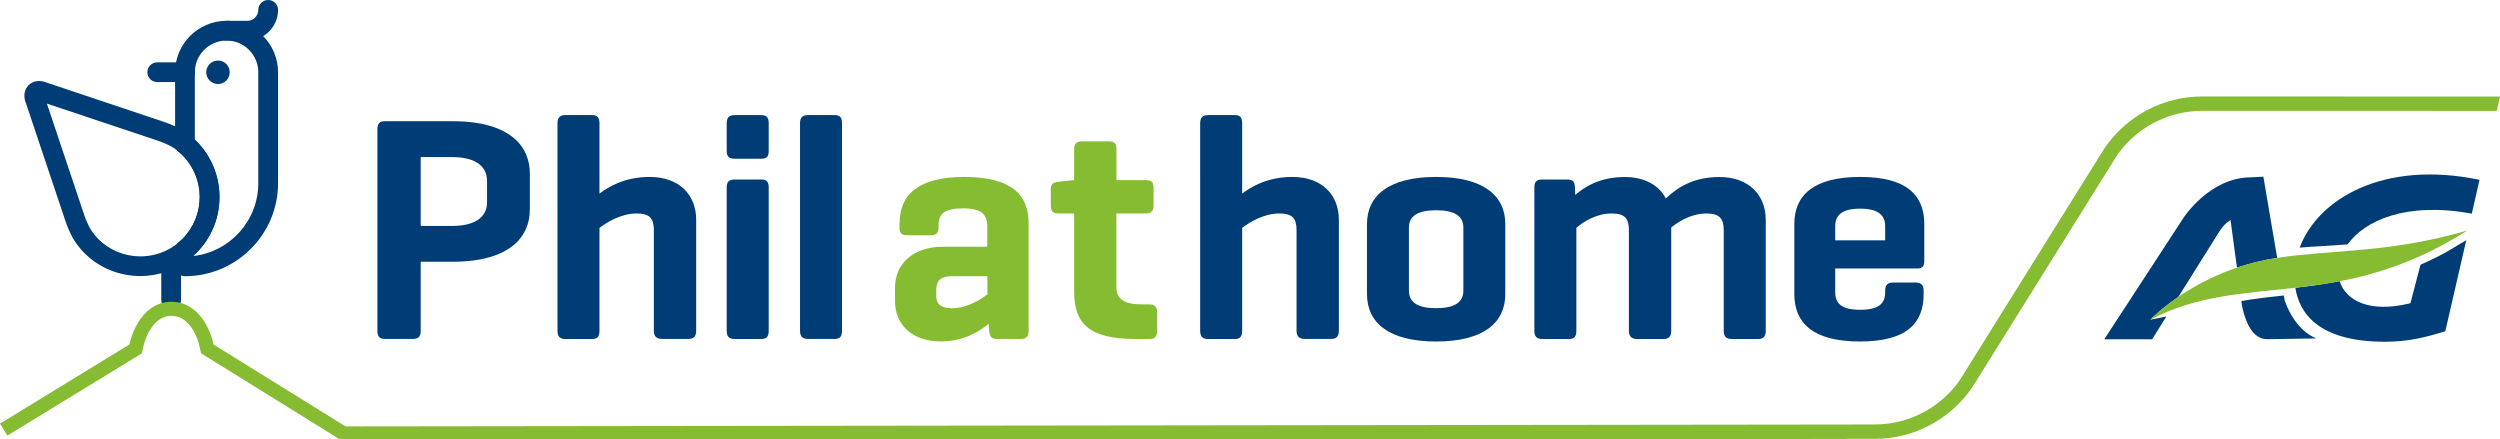 <?xml version="1.0" encoding="utf-8"?>
<!-- Generator: Adobe Illustrator 24.3.0, SVG Export Plug-In . SVG Version: 6.00 Build 0)  -->
<svg version="1.1" id="Phil_at_Home_ok" xmlns="http://www.w3.org/2000/svg" xmlns:xlink="http://www.w3.org/1999/xlink" x="0px"
	 y="0px" viewBox="0 0 311.27 54.69" style="enable-background:new 0 0 311.27 54.69;" xml:space="preserve">
<style type="text/css">
	.st0{fill:#003D76;}
	.st1{fill:#85BC31;}
	.st2{fill:none;stroke:#85BC31;stroke-width:1.75;stroke-miterlimit:10;}
</style>
<g>
	<path class="st0" d="M23.03,34.39c-0.68,0-1.23-0.55-1.23-1.23c0-0.42,0.21-0.8,0.54-1.02c-0.09-0.06-0.18-0.14-0.25-0.22
		c-0.44-0.52-0.37-1.29,0.14-1.73c0.16-0.13,0.32-0.27,0.47-0.42c2.89-2.89,2.89-7.58,0-10.47c-0.15-0.15-0.31-0.29-0.45-0.41
		c-0.28-0.23-0.45-0.58-0.45-0.95V9c0-3.53,2.87-6.41,6.41-6.41c3.53,0,6.41,2.87,6.41,6.41v13.81
		C34.62,29.19,29.42,34.39,23.03,34.39 M24.26,17.38c0.06,0.06,0.12,0.12,0.18,0.18c1.86,1.86,2.89,4.34,2.89,6.97
		c0,2.63-1.02,5.11-2.89,6.97c-0.13,0.13-0.27,0.25-0.4,0.38c4.56-0.5,8.12-4.38,8.12-9.08V9c0-2.18-1.77-3.95-3.95-3.95
		S24.26,6.82,24.26,9V17.38z"/>
	<path class="st0" d="M17.48,34.37c-2.54,0-5.08-0.96-6.98-2.87c-0.86-0.86-1.39-1.8-1.42-1.84c-0.34-0.6-0.76-1.57-0.96-2.22
		L3.13,12.55c-0.01-0.03-0.02-0.07-0.03-0.11c-0.17-0.7,0-1.37,0.46-1.83c0.46-0.46,1.12-0.63,1.83-0.46
		c0.04,0.01,0.07,0.02,0.11,0.03l14.92,5c0.63,0.2,1.6,0.62,2.2,0.96c0.06,0.03,0.59,0.34,1.21,0.85c0.52,0.43,0.6,1.21,0.17,1.73
		c-0.43,0.52-1.2,0.6-1.73,0.17c-0.46-0.38-0.86-0.6-0.86-0.61c-0.44-0.25-1.26-0.6-1.74-0.76L5.84,12.9l4.62,13.79
		c0.16,0.51,0.51,1.32,0.77,1.77c0,0,0.4,0.69,1.02,1.31c2.7,2.7,7.09,2.88,10,0.42c0.52-0.44,1.29-0.37,1.73,0.15
		c0.44,0.52,0.37,1.29-0.14,1.73C22,33.61,19.73,34.37,17.48,34.37"/>
	<path class="st0" d="M23.03,32.35c-0.35,0-0.69-0.15-0.94-0.43c-0.44-0.52-0.37-1.29,0.14-1.73c0.16-0.13,0.32-0.27,0.47-0.42
		c2.89-2.89,2.89-7.59,0-10.47c-0.15-0.15-0.3-0.29-0.45-0.41c-0.52-0.43-0.6-1.2-0.17-1.73c0.43-0.52,1.2-0.6,1.73-0.17
		c0.2,0.17,0.42,0.36,0.63,0.57c3.84,3.84,3.84,10.1,0,13.94c-0.2,0.2-0.41,0.38-0.62,0.56C23.6,32.26,23.31,32.35,23.03,32.35"/>
	<path class="st0" d="M23.03,10.22h-3.45c-0.68,0-1.23-0.55-1.23-1.23c0-0.68,0.55-1.23,1.23-1.23h3.45c0.68,0,1.23,0.55,1.23,1.23
		C24.26,9.67,23.71,10.22,23.03,10.22"/>
	<path class="st0" d="M28.6,9c0,0.81-0.65,1.46-1.46,1.46c-0.81,0-1.46-0.65-1.46-1.46c0-0.81,0.65-1.46,1.46-1.46
		C27.95,7.53,28.6,8.19,28.6,9"/>
	<path class="st0" d="M21.31,38.57c-0.68,0-1.23-0.55-1.23-1.23v-4.18c0-0.68,0.55-1.23,1.23-1.23c0.68,0,1.23,0.55,1.23,1.23v4.18
		C22.53,38.02,21.98,38.57,21.31,38.57"/>
	<path class="st0" d="M30.8,5.05h-2.59c-0.68,0-1.23-0.55-1.23-1.23c0-0.68,0.55-1.23,1.23-1.23h2.59c0.75,0,1.36-0.61,1.36-1.36
		c0-0.68,0.55-1.23,1.23-1.23s1.23,0.55,1.23,1.23C34.62,3.33,32.9,5.05,30.8,5.05"/>
</g>
<path class="st0" d="M282.25,42.23c-2.12,0-2.89-3.03-3.11-4.23l-0.07-0.52c1.7-0.3,3.44-0.5,5.28-0.69l0.13,0.69
	c1.47,3.98,3.93,4.62,3.92,4.66L282.25,42.23z M281.81,22c0,0,0.9,5.38,1.72,10.11c-1.81,0.27-3.48,0.7-5.01,1.21l-0.8-5.92
	c0,0-0.79,0.41-1.44,1.5c-0.31,0.51-2.56,4.07-5.06,8.07c-2.26,1.54-3.48,2.83-3.48,2.83l2-0.4l-1.78,2.84H262l9.83-15.07
	c0,0,3.25-5.09,8.43-5.09L281.81,22z"/>
<path class="st0" d="M296.94,42.55c-8.41,0-10.68-3.68-11.15-6.72c1.79-0.2,3.63-0.46,5.52-0.82c0.74,2.4,3.7,4.02,8.81,2.74
	l1.25-4.79c0.68-0.3,1.36-0.62,2.04-0.96c1.17-0.55,2.41-1.38,3.66-2.09l-2.61,11.33C301.91,42.03,299.81,42.55,296.94,42.55
	 M286.33,30.83c2.25-6.04,10.4-10.94,22.39-8.44l-0.96,4.21c-8.19-1.5-13.32,0.85-15.47,3.83C290.08,30.6,288.15,30.68,286.33,30.83
	"/>
<path class="st1" d="M283.53,32.11c6.52-1.03,14.04-0.57,23.69-3.42c-16.22,10.32-27.95,5.03-39.48,11.11
	C267.74,39.8,273.57,33.6,283.53,32.11"/>
<g>
	<path class="st0" d="M52.38,19.56v8.57h3.95c2.67,0,4.31-1,4.31-2.95v-2.63c0-1.99-1.63-2.99-4.31-2.99H52.38z M52.38,32.59v8.57
		c0,0.72-0.24,1.04-0.96,1.04h-3.47c-0.72,0-0.96-0.32-0.96-1.04V16.13c0-0.72,0.24-1.04,0.96-1.04h8.37c7.21,0,9.65,3.15,9.65,6.5
		v4.5c0,3.35-2.43,6.5-9.65,6.5H52.38z"/>
	<path class="st0" d="M74.64,24.1c1.16-0.88,3.19-2.07,6.26-2.07c3.67,0,5.78,2.23,5.78,5.34v13.79c0,0.72-0.28,1.04-1,1.04h-3.23
		c-0.72,0-1.04-0.32-1.04-1.04V28.69c0-1.44-0.44-2.11-2.15-2.11c-1.99,0-3.79,1.16-4.62,1.79v12.8c0,0.72-0.24,1.04-0.92,1.04
		h-3.31c-0.72,0-1-0.32-1-1.04V15.37c0-0.72,0.28-1.04,1-1.04h3.31c0.68,0,0.92,0.32,0.92,1.04V24.1z"/>
	<path class="st0" d="M95.71,41.17c0,0.72-0.24,1.04-0.92,1.04h-3.31c-0.72,0-1-0.32-1-1.04V23.35c0-0.72,0.28-1,1-1h3.31
		c0.68,0,0.92,0.28,0.92,1V41.17z M95.71,18.8c0,0.68-0.24,0.96-0.92,0.96h-3.31c-0.72,0-1-0.28-1-0.96v-3.43
		c0-0.72,0.28-1.04,1-1.04h3.31c0.68,0,0.92,0.32,0.92,1.04V18.8z"/>
	<path class="st0" d="M104.84,41.16c0,0.72-0.24,1.04-0.92,1.04h-3.31c-0.72,0-1-0.32-1-1.04V15.37c0-0.72,0.28-1.04,1-1.04h3.31
		c0.68,0,0.92,0.32,0.92,1.04V41.16z"/>
	<path class="st1" d="M122.94,36.66v-2.27h-4.46c-1.56,0-1.91,0.76-1.91,1.79v0.64c0,1.2,0.8,1.56,1.99,1.56
		C120.38,38.37,122.02,37.34,122.94,36.66 M112.01,27.77c0-3.55,2.35-5.74,8.05-5.74c5.82,0,8.01,2.19,8.01,5.74v13.39
		c0,0.72-0.28,1.04-0.96,1.04h-2.99c-0.72,0-0.88-0.32-0.96-1.04l-0.08-0.84c-1.16,0.96-3.11,2.19-5.9,2.19
		c-3.91,0-5.74-2.35-5.74-4.98v-1.79c0-2.67,2.03-5.02,5.98-5.02h5.5v-2.55c0-1.43-0.68-2.23-2.99-2.23c-2.27,0-3.07,0.64-3.07,2.07
		v0.28c0,0.72-0.28,1-0.96,1h-2.95c-0.72,0-0.96-0.28-0.96-1V27.77z"/>
	<path class="st1" d="M142.63,22.43c0.68,0,1,0.24,1,0.92v2.23c0,0.72-0.32,1-1,1H139v9.17c0,1.47,0.96,2.15,3.19,2.15h0.88
		c0.72,0,1,0.28,1,1v2.31c0,0.72-0.28,1-1,1h-1.68c-5.86,0-7.65-1.99-7.65-5.9v-9.73h-1.95c-0.68,0-0.96-0.28-0.96-1v-1.99
		c0-0.68,0.28-0.88,0.96-0.96l1.83-0.2h0.12V18.6c0-0.72,0.28-1,1-1h3.31c0.72,0,0.96,0.28,0.96,1v3.83H142.63z"/>
	<path class="st0" d="M154.66,24.1c1.16-0.88,3.19-2.07,6.26-2.07c3.67,0,5.78,2.23,5.78,5.34v13.79c0,0.72-0.28,1.04-1,1.04h-3.23
		c-0.72,0-1.04-0.32-1.04-1.04V28.69c0-1.44-0.44-2.11-2.15-2.11c-1.99,0-3.79,1.16-4.62,1.79v12.8c0,0.72-0.24,1.04-0.92,1.04
		h-3.31c-0.72,0-1-0.32-1-1.04V15.37c0-0.72,0.28-1.04,1-1.04h3.31c0.68,0,0.92,0.32,0.92,1.04V24.1z"/>
	<path class="st0" d="M182.2,28.33c0-1.47-1.16-2.15-3.39-2.15s-3.39,0.68-3.39,2.15v7.85c0,1.51,1.16,2.19,3.39,2.19
		s3.39-0.68,3.39-2.19V28.33z M170.2,27.89c0-3.55,2.75-5.86,8.61-5.86c5.86,0,8.61,2.31,8.61,5.86v8.73c0,3.59-2.75,5.9-8.61,5.9
		c-5.86,0-8.61-2.31-8.61-5.9V27.89z"/>
	<path class="st0" d="M195.13,22.35c0.72,0,0.92,0.28,0.96,0.96l0.04,0.96c1.08-0.92,2.95-2.23,6.18-2.23c2.47,0,4.27,1.04,5.1,2.67
		c0.96-0.88,2.91-2.67,6.66-2.67c3.67,0,5.78,2.23,5.78,5.34v13.79c0,0.72-0.28,1.04-0.96,1.04h-3.27c-0.72,0-1-0.32-1-1.04V28.69
		c0-1.43-0.48-2.11-2.15-2.11c-2.11,0-3.83,1.28-4.39,1.75v12.84c0,0.72-0.28,1.04-1,1.04h-3.23c-0.72,0-1.04-0.32-1.04-1.04V28.69
		c0-1.43-0.44-2.11-2.15-2.11c-1.99,0-3.63,1.12-4.39,1.79v12.8c0,0.72-0.24,1.04-0.92,1.04h-3.31c-0.72,0-1-0.32-1-1.04V23.31
		c0-0.68,0.28-0.96,1-0.96H195.13z"/>
	<path class="st0" d="M228.5,29.92h6.22v-1.75c0-1.39-0.88-2.19-3.11-2.19c-2.27,0-3.11,0.8-3.11,2.19V29.92z M239.59,32.51
		c0,0.64-0.24,0.92-0.88,0.92H228.5v2.95c0,1.39,0.76,2.19,3.11,2.19c2.35,0,3.11-0.8,3.11-2.19v-0.2c0-0.68,0.28-1,1-1h2.79
		c0.68,0,1,0.32,1,1v0.44c0,3.59-2.07,5.9-7.93,5.9c-5.86,0-8.17-2.31-8.17-5.9v-8.73c0-3.55,2.35-5.86,8.21-5.86
		c5.82,0,7.97,2.31,7.97,5.86V32.51z"/>
</g>
<g>
	<path class="st1" d="M42.63,54.66l157.66,0.04l33.17-0.06c4.83-0.01,9.35-2.4,12.1-6.41l17.99-28.83c2.41-3.51,6.39-5.6,10.65-5.6
		l36.67,0.01l0.41-1.79l-37.08-0.01c-4.85,0-9.38,2.38-12.15,6.41l-17.99,28.83c-2.4,3.5-6.37,5.59-10.62,5.6L42.35,53.09
		l-0.45,1.34l0.19,0.17L42.63,54.66z"/>
	<path class="st2" d="M0.46,53.49l15.89-9.72l0.54-0.34l0.14-0.61c0.04-0.18,1.02-4.37,4.32-4.37c3.3,0,4.29,4.19,4.32,4.37
		l0.14,0.62l16.73,10.38"/>
</g>
</svg>

